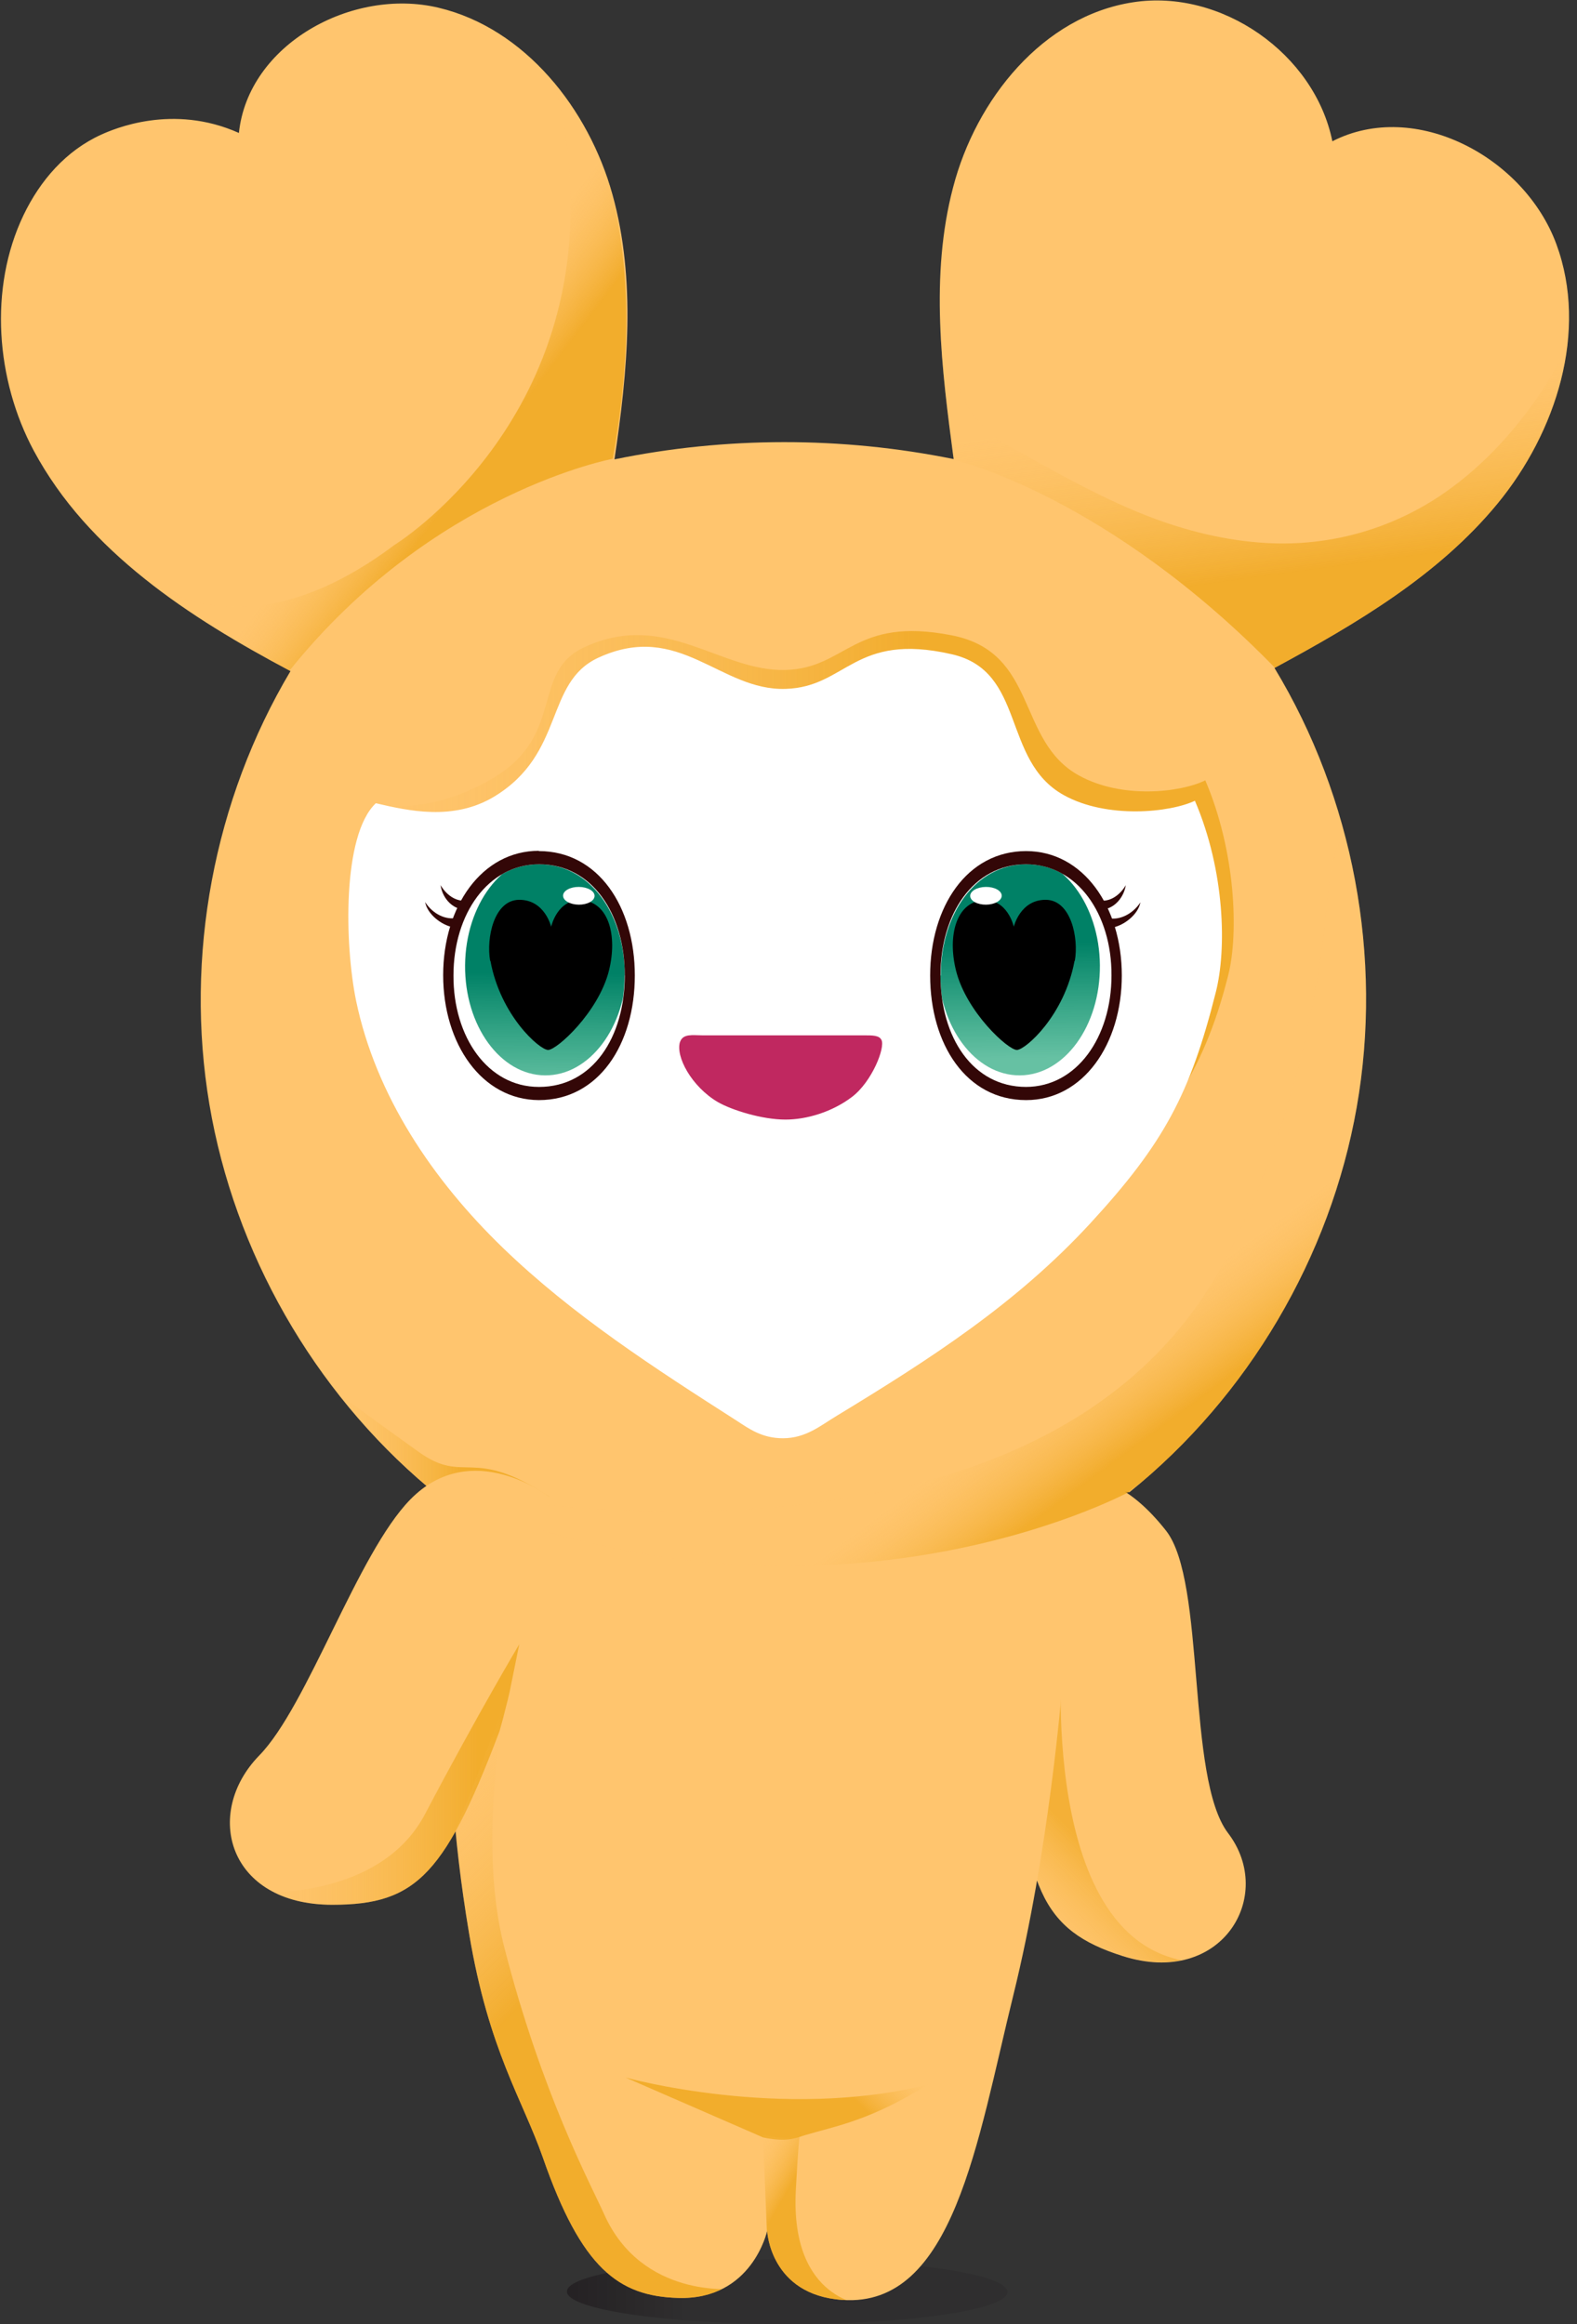 <?xml version="1.0" encoding="UTF-8"?><svg id="_レイヤー_2" xmlns="http://www.w3.org/2000/svg" xmlns:xlink="http://www.w3.org/1999/xlink" viewBox="0 0 55.05 81.1"><rect x="0" y="0" width="55.05" height="81.1" fill="#333333" stroke="none"/><defs><style>.cls-1{fill:#ffc56e;}.cls-1,.cls-2,.cls-3,.cls-4,.cls-5,.cls-6,.cls-7,.cls-8,.cls-9,.cls-10,.cls-11,.cls-12,.cls-13,.cls-14,.cls-15,.cls-16,.cls-17,.cls-18,.cls-19{stroke-width:0px;}.cls-2{fill:#330707;}.cls-20{clip-path:url(#clippath);}.cls-3{fill:none;}.cls-4{fill:url(#linear-gradient);}.cls-5{fill:url(#linear-gradient-11);}.cls-6{fill:url(#linear-gradient-12);}.cls-7{fill:url(#linear-gradient-13);}.cls-8{fill:url(#linear-gradient-10);}.cls-21{clip-path:url(#clippath-4);}.cls-22{clip-path:url(#clippath-3);}.cls-23{clip-path:url(#clippath-2);}.cls-24{clip-path:url(#clippath-6);}.cls-25{clip-path:url(#clippath-5);}.cls-9{fill:#000;}.cls-10{fill:#c02860;}.cls-11{fill:url(#linear-gradient-4);}.cls-12{fill:url(#linear-gradient-2);}.cls-13{fill:url(#linear-gradient-3);}.cls-14{fill:url(#linear-gradient-8);}.cls-15{fill:url(#linear-gradient-9);}.cls-16{fill:url(#linear-gradient-7);}.cls-17{fill:url(#linear-gradient-5);}.cls-18{fill:url(#linear-gradient-6);}.cls-19{fill:#fff;}</style><linearGradient id="linear-gradient" x1="1579.92" y1="76.81" x2="1603.07" y2="76.81" gradientTransform="translate(104.28 -978.1) rotate(90) scale(.66 1) skewX(.05)" gradientUnits="userSpaceOnUse"><stop offset="0" stop-color="#000005" stop-opacity=".8"/><stop offset=".77" stop-color="#0c0006" stop-opacity=".1"/></linearGradient><clipPath id="clippath"><path class="cls-3" d="M36.28,52.24s2.18-1.21,4.11,1.73c1.25,1.9,1.01,8.07,2.48,9.99,1.67,2.19-.22,5.39-3.68,4.29-2.83-.9-3.47-2.37-3.75-8.16"/></clipPath><linearGradient id="linear-gradient-2" x1="738.04" y1="-276.2" x2="742.53" y2="-282" gradientTransform="translate(-731.81 246.28) rotate(7.3)" gradientUnits="userSpaceOnUse"><stop offset="0" stop-color="#ffc56e" stop-opacity=".2"/><stop offset=".41" stop-color="#e99c00" stop-opacity=".5"/></linearGradient><linearGradient id="linear-gradient-3" x1="12.15" y1="35.76" x2="43.07" y2="35.76" gradientUnits="userSpaceOnUse"><stop offset="0" stop-color="#ffc56e" stop-opacity=".2"/><stop offset=".65" stop-color="#e99c00" stop-opacity=".6"/></linearGradient><clipPath id="clippath-2"><path class="cls-3" d="M21.8,34.04c0,2.15-1.12,3.89-2.99,3.89s-2.99-1.74-2.98-3.89,1.21-3.88,2.99-3.88,2.99,1.73,2.99,3.88Z"/></clipPath><linearGradient id="linear-gradient-4" x1="835.47" y1="89.09" x2="835.47" y2="81.42" gradientTransform="translate(104.56 -796.43) rotate(90.05) skewX(.02)" gradientUnits="userSpaceOnUse"><stop offset="0" stop-color="#009766" stop-opacity=".6"/><stop offset=".53" stop-color="#008166"/></linearGradient><clipPath id="clippath-3"><path class="cls-3" d="M32.83,34.04c0,2.15,1.12,3.89,2.99,3.89s2.99-1.74,2.99-3.89-1.21-3.88-2.98-3.88-2.99,1.73-2.99,3.88Z"/></clipPath><linearGradient id="linear-gradient-5" x1="-5880.7" y1="149.46" x2="-5880.7" y2="141.79" gradientTransform="translate(-5807.98 -105.96) rotate(179.95) scale(.99 -.99) skewX(.02)" xlink:href="#linear-gradient-4"/><clipPath id="clippath-4"><path class="cls-3" d="M39.43,52.07c4.14-3.34,7.01-8.2,7.93-13.43s-.12-10.79-2.87-15.33c2.85-1.54,5.72-3.23,7.78-5.73,2.06-2.5,3.18-6.02,2.06-9.06s-4.93-5.07-7.82-3.59c-.62-3.06-3.88-5.33-6.96-4.85-3.14.48-5.48,3.38-6.28,6.46-.81,3.08-.4,6.33.02,9.48-3.9-.79-7.95-.79-11.84.01.46-3.07.76-6.25-.07-9.24S18.33.99,15.31.27s-6.65,1.28-6.97,4.37c-2.32-1.04-4.39-.13-4.81.06-1.23.56-2.13,1.6-2.71,2.81-1.22,2.55-.96,5.76.36,8.22,1.89,3.52,5.43,5.82,8.96,7.69-2.68,4.5-3.7,9.96-2.83,15.12s3.63,9.99,7.63,13.36l.42,2.21,11.41,3.54,9.83-2.78,2.83-2.8Z"/></clipPath><linearGradient id="linear-gradient-6" x1="11.8" y1="50.44" x2="19.17" y2="50.44" gradientUnits="userSpaceOnUse"><stop offset="0" stop-color="#ffc56e" stop-opacity=".2"/><stop offset=".59" stop-color="#e99c00" stop-opacity=".6"/></linearGradient><linearGradient id="linear-gradient-7" x1="16.31" y1="13.01" x2="20.05" y2="15.86" gradientTransform="translate(-1.36 .43) rotate(.01)" xlink:href="#linear-gradient-3"/><linearGradient id="linear-gradient-8" x1="45.5" y1="13.55" x2="46.77" y2="22.81" gradientTransform="translate(-1.36 .43) rotate(.01)" xlink:href="#linear-gradient-3"/><linearGradient id="linear-gradient-9" x1="38.08" y1="47.98" x2="44.83" y2="57.1" gradientTransform="translate(-1.36 .43) rotate(.01)" gradientUnits="userSpaceOnUse"><stop offset="0" stop-color="#ffc56e" stop-opacity=".2"/><stop offset=".3" stop-color="#e99c00" stop-opacity=".6"/></linearGradient><clipPath id="clippath-5"><path class="cls-3" d="M17.6,59.98c-2.02,5.43-3.03,6.49-6,6.49-3.64,0-4.52-3.19-2.55-5.21,1.69-1.73,3.43-7.05,5.27-8.93,2.15-2.2,4.85-.1,4.85-.1"/></clipPath><linearGradient id="linear-gradient-10" x1="9.09" y1="62.17" x2="18.16" y2="62.17" gradientUnits="userSpaceOnUse"><stop offset="0" stop-color="#ffc56e" stop-opacity=".2"/><stop offset=".84" stop-color="#e99c00" stop-opacity=".6"/></linearGradient><clipPath id="clippath-6"><path class="cls-3" d="M37.08,58.85c-.03.29-.46,5.73-1.71,10.79s-2.08,10.89-5.96,10.62c-2.53-.17-2.63-2.41-2.63-2.41,0,0-.52,2.42-3.11,2.34-2.07-.06-3.37-1.02-4.72-4.9-.71-2.03-1.89-3.74-2.57-7.79-1.22-7.23-.34-10.67-.34-10.67l.3-8.69h20.26s.73,7.82.47,10.71Z"/></clipPath><linearGradient id="linear-gradient-11" x1="-4647.91" y1="70.05" x2="-4642.76" y2="75.19" gradientTransform="translate(-4618.23) rotate(-180) scale(1 -1)" xlink:href="#linear-gradient-9"/><linearGradient id="linear-gradient-12" x1="-4464.76" y1="147.8" x2="-4469.93" y2="151.01" gradientTransform="translate(-4441.5 69.21) rotate(178.19) scale(1 -1)" gradientUnits="userSpaceOnUse"><stop offset="0" stop-color="#ffc56e" stop-opacity="0"/><stop offset=".3" stop-color="#e99c00" stop-opacity=".6"/></linearGradient><linearGradient id="linear-gradient-13" x1="-4631.47" y1="63.85" x2="-4645.66" y2="78.04" gradientTransform="translate(-4618.23) rotate(-180) scale(1 -1)" gradientUnits="userSpaceOnUse"><stop offset="0" stop-color="#ffc56e" stop-opacity="0"/><stop offset=".39" stop-color="#e99c00" stop-opacity=".6"/></linearGradient></defs><g id="_レイヤー_4"><ellipse class="cls-4" cx="27.49" cy="79.97" rx="1.13" ry="7.69" transform="translate(-52.52 107.38) rotate(-89.94)"/><path class="cls-1" d="M36.28,52.24s1.87-2.06,4.42,1.17c1.41,1.78.7,8.63,2.17,10.56,1.67,2.19-.22,5.39-3.68,4.29-2.83-.9-3.47-2.37-3.75-8.16"/><g class="cls-20"><path class="cls-12" d="M35.17,57.47h1.91s-.92,10.5,4.61,11c0,0-3.21,3.79-5.57-3.15"/></g><path class="cls-1" d="M37.08,58.85c-.03.29-.46,5.73-1.71,10.79s-2.08,10.89-5.96,10.62c-2.53-.17-2.63-2.41-2.63-2.41,0,0-.52,2.42-3.11,2.34-2.07-.06-3.37-1.02-4.72-4.9-.71-2.03-1.89-3.74-2.57-7.79-1.22-7.23-.34-10.67-.34-10.67l.3-8.69h20.26s.73,7.82.47,10.71Z"/><path class="cls-1" d="M39.43,52.07c4.14-3.34,7.01-8.2,7.93-13.43s-.12-10.79-2.87-15.33c2.85-1.54,5.72-3.23,7.78-5.73,2.06-2.5,3.18-6.02,2.06-9.06s-4.93-5.07-7.82-3.59c-.62-3.06-3.88-5.33-6.96-4.85-3.14.48-5.48,3.38-6.28,6.46-.81,3.08-.4,6.33.02,9.48-3.9-.79-7.95-.79-11.84.01.46-3.07.76-6.25-.07-9.24S18.33.99,15.31.27s-6.65,1.28-6.97,4.37c-2.32-1.04-4.39-.13-4.81.06-1.23.56-2.13,1.6-2.71,2.81-1.22,2.55-.96,5.76.36,8.22,1.89,3.52,5.43,5.82,8.96,7.69-2.68,4.5-3.7,9.96-2.83,15.12s3.63,9.99,7.63,13.36"/><path class="cls-13" d="M42.07,27.22c1.06,2.47,1.18,5.35.8,6.83-.89,3.53-2.23,5.17-4.81,7.97-2.58,2.8-5.58,4.73-8.84,6.71-.57.34-1.08.79-1.89.79-.73,0-1.18-.33-1.61-.61-2.86-1.83-5.73-3.68-8.17-6.04s-4.43-5.3-5.12-8.62c-.4-1.95-.5-5.1.69-6.21,1.12.26,2.7-.04,4.13-.91,2.49-1.51,1.27-3.69,3.16-4.55,2.83-1.3,4.72.86,7.01.8,2.14-.06,2.37-1.88,5.8-1.21,3.03.59,2.25,3.68,4.44,4.89,1.5.83,3.54.6,4.42.17Z"/><path class="cls-19" d="M41.71,27.94c1.06,2.47,1.11,5.21.73,6.69-.89,3.53-1.8,5.26-4.38,8.06-2.58,2.8-5.58,4.73-8.84,6.71-.57.34-1.08.79-1.89.79-.73,0-1.18-.33-1.61-.61-2.86-1.83-5.73-3.68-8.17-6.04-2.44-2.36-4.43-5.3-5.12-8.62-.4-1.95-.49-5.78.69-6.89,1.12.26,2.7.63,4.13-.23,2.49-1.51,1.75-3.98,3.64-4.85,2.83-1.3,4.24,1.16,6.53,1.09,2.14-.06,2.39-1.99,5.8-1.21,2.61.59,1.73,3.71,3.92,4.92,1.5.83,3.7.61,4.58.19Z"/><path class="cls-19" d="M21.8,34.04c0,2.15-1.12,3.89-2.99,3.89s-2.99-1.74-2.98-3.89,1.21-3.88,2.99-3.88,2.99,1.73,2.99,3.88Z"/><path class="cls-2" d="M16.11,31.73c-.37-.07-.67-.42-.73-.84.25.42.64.61.97.52"/><path class="cls-2" d="M38.56,31.73c.37-.07.67-.42.74-.84-.25.42-.64.61-.97.52"/><path class="cls-2" d="M15.82,32.36c-.42-.08-.9-.46-.98-.88.28.43.73.63,1.11.55"/><path class="cls-2" d="M38.83,32.37c.42-.08.9-.46.98-.88-.28.42-.74.63-1.11.55"/><g class="cls-23"><ellipse class="cls-11" cx="19.06" cy="33.71" rx="3.82" ry="2.82" transform="translate(-14.81 52.49) rotate(-89.53)"/><path class="cls-9" d="M17.11,33.53c-.14-.79.13-2.13,1.02-2.13s1.11.94,1.11.94c0,0,.22-1.01,1.11-.92s1.21,1.22.91,2.44c-.36,1.46-1.83,2.79-2.13,2.78s-1.66-1.2-2.01-3.11Z"/><ellipse class="cls-19" cx="20.21" cy="31.26" rx=".31" ry=".55" transform="translate(-11.24 51.18) rotate(-89.47)"/></g><path class="cls-19" d="M32.83,34.04c0,2.15,1.12,3.89,2.99,3.89s2.99-1.74,2.99-3.89-1.21-3.88-2.98-3.88-2.99,1.73-2.99,3.88Z"/><g class="cls-22"><ellipse class="cls-17" cx="35.57" cy="33.71" rx="2.82" ry="3.82" transform="translate(-.27 .29) rotate(-.47)"/><path class="cls-9" d="M37.52,33.53c.14-.79-.13-2.13-1.02-2.13s-1.11.94-1.11.94c0,0-.22-1.01-1.11-.92s-1.21,1.22-.91,2.44c.36,1.46,1.83,2.79,2.13,2.78s1.66-1.2,2.01-3.11Z"/><ellipse class="cls-19" cx="34.42" cy="31.26" rx=".55" ry=".31" transform="translate(-.29 .32) rotate(-.53)"/></g><path class="cls-10" d="M23.74,36.36c.1-.3.45-.23.77-.23,1.55,0,3.95,0,5.65,0,.31,0,.53,0,.61.16.14.26-.33,1.46-1.03,1.99s-1.59.79-2.32.79c-.82,0-1.87-.33-2.36-.61-.92-.54-1.49-1.6-1.32-2.11Z"/><g class="cls-21"><path class="cls-18" d="M14.95,51.9c-1.16-.98-2.21-2.08-3.15-3.27,0,0,1.2.88,2.82,2.04s1.83-.24,4.55,1.56l-4.23-.34Z"/><path class="cls-16" d="M21.39,16.01s-6.3,1.17-11.29,7.4c0,0-4.51-1.73-7.19-5.11s0-.18,0-.18c0,0,3.74,6.24,10.87.89,0,0,6.95-4.28,6.06-13.36,0,0-.18-3.39-1.42-4.1,0,0,4.96,3.57,2.97,14.46Z"/><path class="cls-14" d="M33.35,16.06s5.33,1.24,11.21,7.3c.46.48,3.27-1.83,3.68-2.12,2.99-2.08,5.95-4.61,6.56-8.97.05-.33.02-.82.18-1.12.33-.67-.54,1.52-.93,2.14-.95,1.51-2.16,2.89-3.63,3.91-1.76,1.22-3.84,1.83-5.98,1.76-1.39-.05-2.77-.36-4.08-.84-1.78-.65-3.57-1.68-5.22-2.6-.75-.42-1.3-1.13-1.65-1.9s-.52-1.63-.61-2.48c-.07,1.45-.28,3.6.47,4.91Z"/><path class="cls-15" d="M47.23,29.98s3.47,13.64-7.85,22.1c0,0-10.93,5.89-24.48-.17,0,0,20.55,4.45,27.51-7.31,0,0,3.21-5.17,3.92-13.19,0,0,.36-3.56.89-1.43Z"/></g><path class="cls-1" d="M17.6,59.98c-2.02,5.43-3.03,6.49-6,6.49-3.64,0-4.52-3.19-2.55-5.21,1.69-1.73,3.43-7.05,5.27-8.93,2.15-2.2,4.85-.1,4.85-.1"/><g class="cls-25"><path class="cls-8" d="M18.16,57.34c-1.5,7.59-3.74,10.29-6.99,9.53-.89-.21-1.53-.48-2.08-.84,0,0,4.18.26,5.75-2.73,1.83-3.48,3.31-5.96,3.31-5.96Z"/></g><g class="cls-24"><path class="cls-5" d="M32.38,72.75c-2.03,1.26-3.17,1.43-4.28,1.76-.35.11-.64.25-1.46.08l-4.8-2.09s5.43,1.51,10.54.25Z"/><path class="cls-6" d="M30.22,80.44s-2.64-.12-2.44-4c.15-2.87.19-1.9.19-1.9,0,0-.3.07-.76.05-.21,0-.58-.1-.58-.1l.14,3.35s.12,3.97,3.45,2.59Z"/><path class="cls-7" d="M15.85,63.99c1.52,16.53,5.3,17.67,9.75,15.88,0,0-3.19.35-4.51-2.6-.44-.99-2.17-4.17-3.49-9.33-.56-2.2-.53-4.92-.04-8.41-.73,2.07-1.71,4.46-1.71,4.46Z"/></g><path class="cls-2" d="M18.81,29.69c-1.99,0-3.34,1.94-3.34,4.34s1.35,4.35,3.34,4.36c2.09,0,3.35-1.95,3.35-4.35,0-2.4-1.28-4.34-3.35-4.34ZM18.81,37.93c-1.78,0-2.99-1.74-2.98-3.89,0-2.15,1.21-3.88,2.99-3.88,1.85,0,2.99,1.73,2.99,3.88,0,2.15-1.12,3.89-2.99,3.89Z"/><path class="cls-2" d="M35.82,29.7c-2.06,0-3.35,1.94-3.35,4.34,0,2.4,1.26,4.35,3.35,4.35,1.99,0,3.34-1.95,3.34-4.35,0-2.4-1.35-4.34-3.34-4.34ZM35.82,37.93c-1.87,0-2.99-1.74-2.99-3.89,0-2.15,1.15-3.88,2.99-3.88,1.78,0,2.99,1.73,2.98,3.88,0,2.15-1.21,3.89-2.99,3.89Z"/></g></svg>